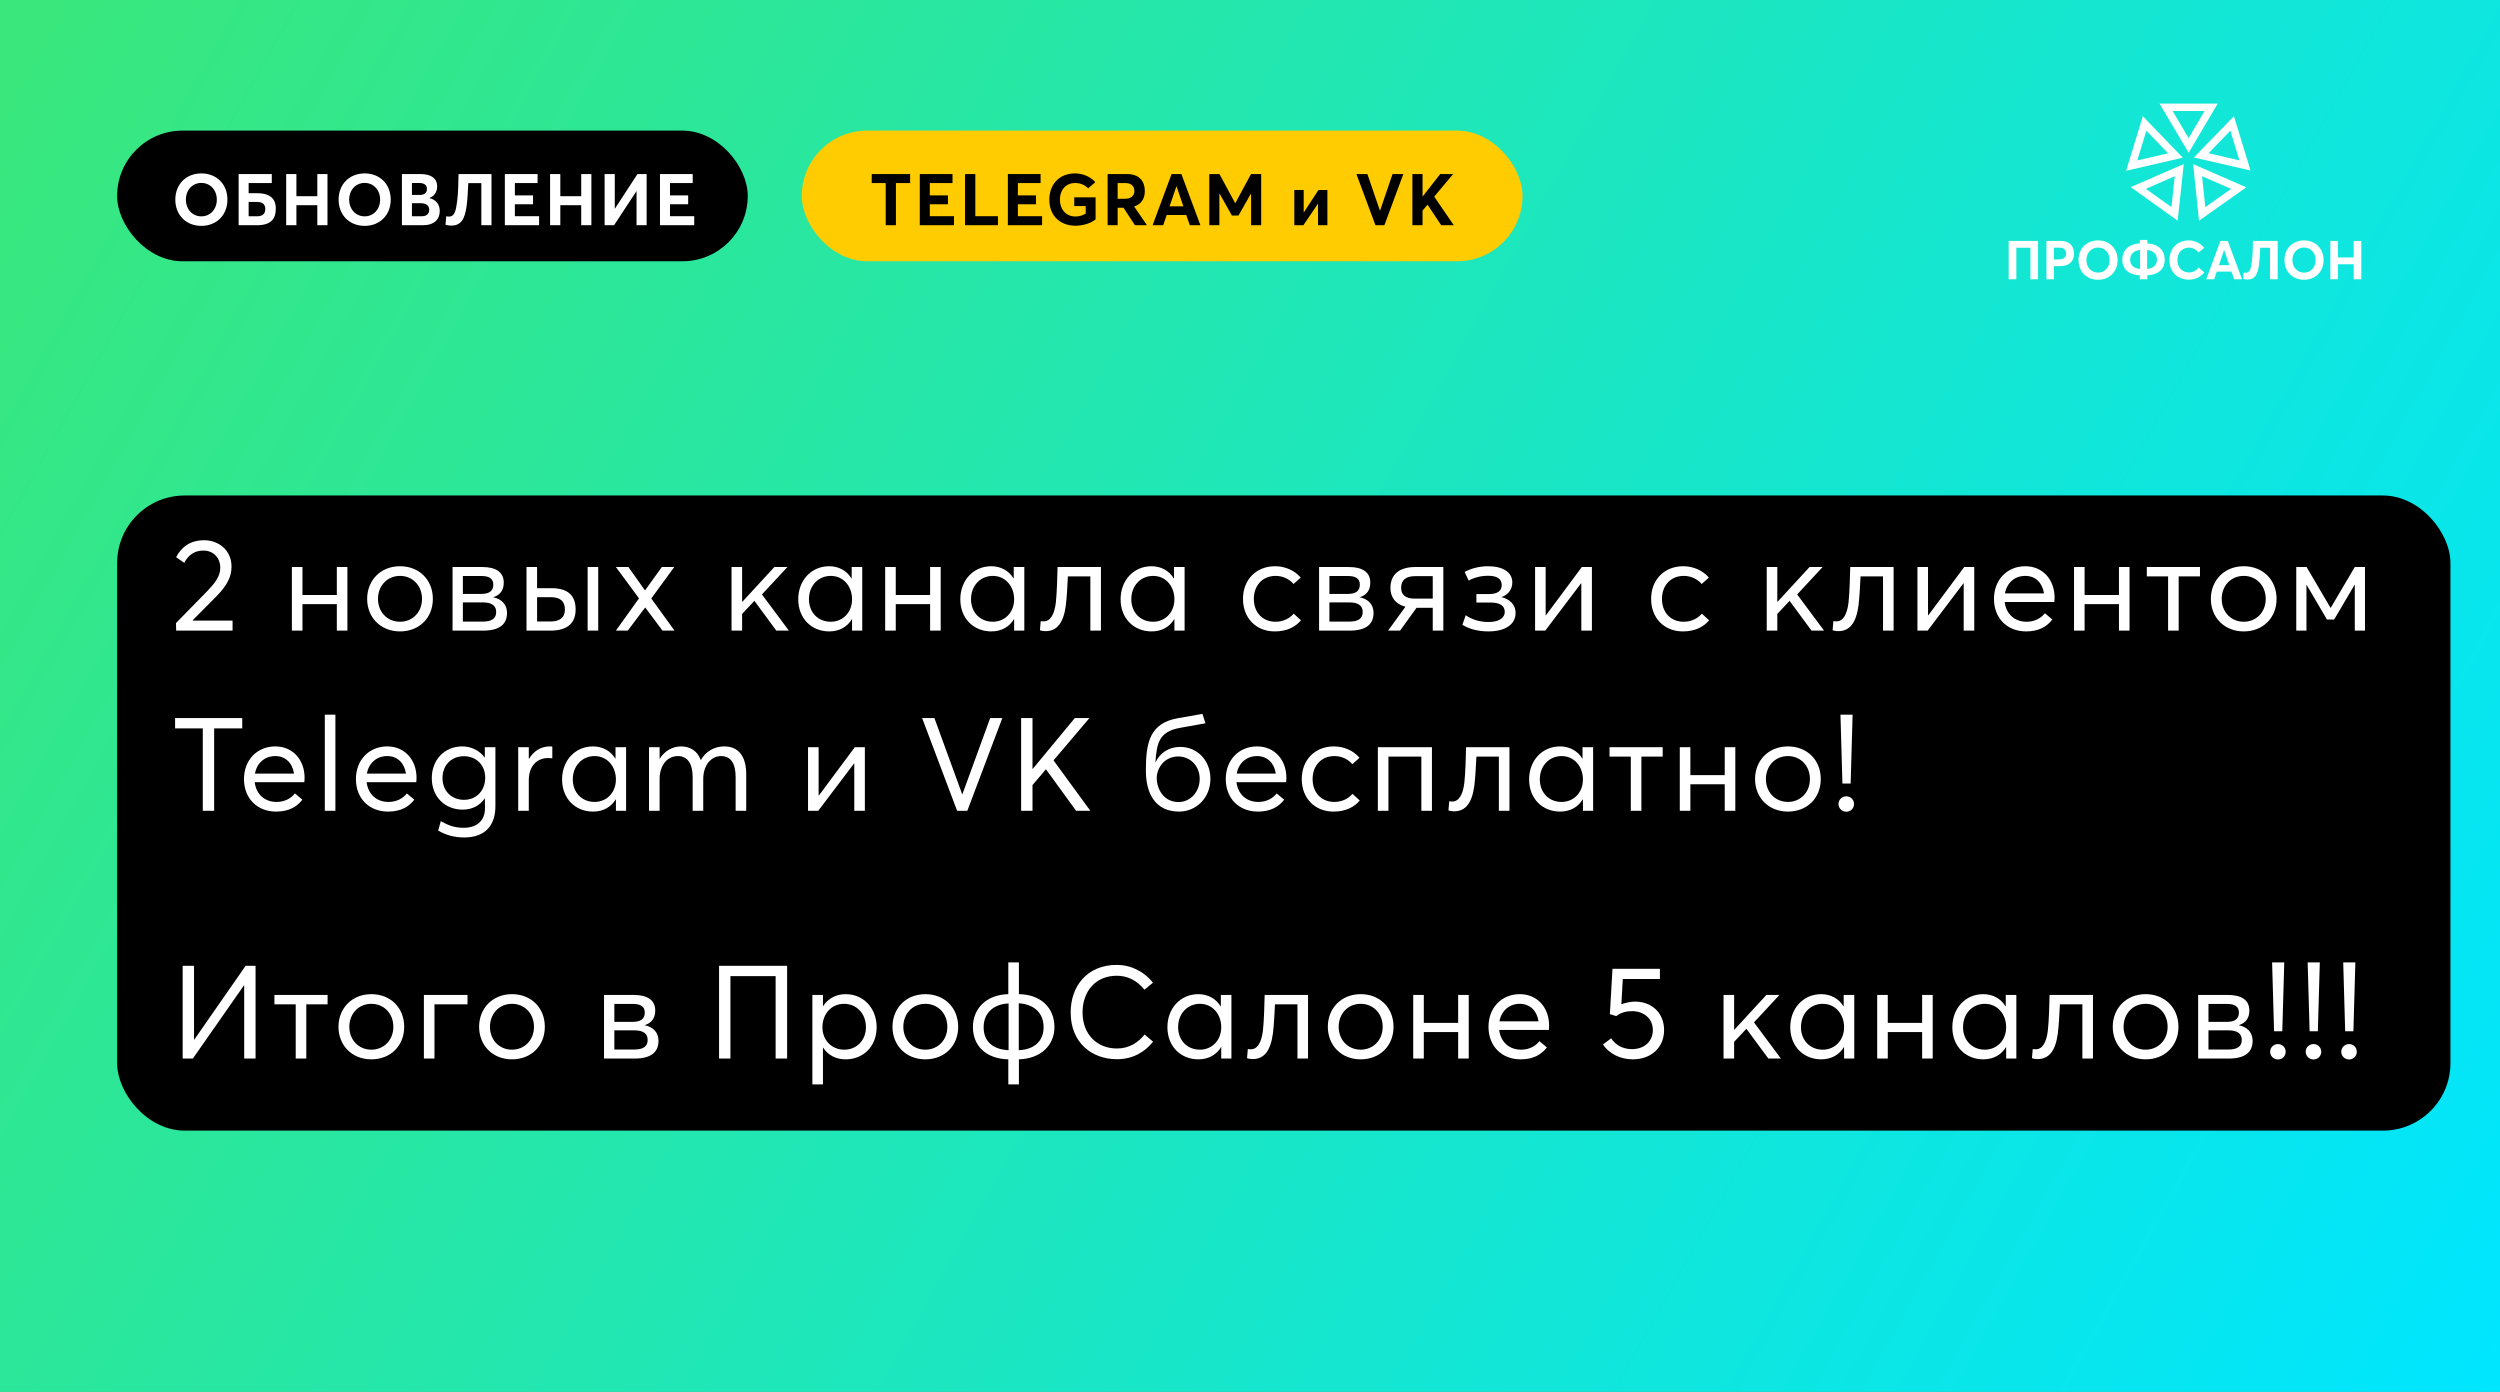 <svg width="555" height="309" viewBox="0 0 555 309" fill="none" xmlns="http://www.w3.org/2000/svg">
<rect x="0" y="0" width="555" height="309" fill="#808080" stroke="none"/>
<rect width="555" height="309" fill="url(#paint0_linear_796_2)"/>
<path d="M445.924 62V53.48H452.452V62H450.76V54.992H447.628V62H445.924ZM454.315 62V53.48H457.471C459.535 53.48 460.435 54.68 460.435 56.312C460.435 58.184 459.175 59.084 457.303 59.084H455.983V62H454.315ZM455.983 57.596H457.123C458.179 57.596 458.683 57.068 458.683 56.288C458.683 55.496 458.179 54.98 457.207 54.98H455.983V57.596ZM465.775 62.108C463.195 62.108 461.431 60.272 461.431 57.74C461.431 55.208 463.195 53.372 465.775 53.372C468.271 53.372 470.107 55.136 470.107 57.74C470.107 60.332 468.271 62.108 465.775 62.108ZM465.775 60.524C467.239 60.524 468.343 59.348 468.343 57.74C468.343 56.132 467.239 54.956 465.775 54.956C464.239 54.956 463.183 56.192 463.183 57.74C463.183 59.288 464.239 60.524 465.775 60.524ZM480.576 57.656C480.576 59.624 479.256 61.004 476.712 61.112V62H475.032V61.124C472.5 61.016 471.144 59.624 471.144 57.656C471.144 55.676 472.5 54.152 475.032 54.044V53.264H476.712V54.044C479.244 54.152 480.576 55.676 480.576 57.656ZM472.896 57.644C472.896 58.772 473.604 59.6 475.092 59.684V55.508C473.628 55.604 472.896 56.492 472.896 57.644ZM476.664 59.684C478.128 59.576 478.848 58.772 478.848 57.644C478.848 56.492 478.128 55.616 476.664 55.508V59.684ZM485.967 62.084C483.591 62.084 481.623 60.572 481.623 57.764C481.623 55.328 483.183 53.372 485.943 53.372C487.167 53.372 488.427 53.9 489.339 55.016L488.091 56.06C487.539 55.388 486.819 54.98 485.943 54.98C484.491 54.98 483.387 56.06 483.387 57.764C483.387 59.348 484.443 60.488 485.967 60.488C486.855 60.488 487.599 60.044 488.115 59.408L489.351 60.476C488.619 61.388 487.467 62.084 485.967 62.084ZM489.782 62L492.938 53.48H494.57L497.738 62H495.974L495.386 60.296H492.122L491.546 62H489.782ZM492.602 58.856H494.906L493.766 55.52H493.742L492.602 58.856ZM500.157 53.48H505.641V62H503.949V54.992H501.777C501.717 56.384 501.645 57.728 501.501 58.784C501.225 60.86 500.637 62.06 498.969 62.06C498.633 62.06 498.213 62 497.985 61.916L498.105 60.512C498.237 60.548 498.453 60.56 498.573 60.56C499.509 60.56 499.725 59.528 499.917 58.052C500.097 56.72 500.133 54.968 500.157 53.48ZM511.502 62.108C508.922 62.108 507.158 60.272 507.158 57.74C507.158 55.208 508.922 53.372 511.502 53.372C513.998 53.372 515.834 55.136 515.834 57.74C515.834 60.332 513.998 62.108 511.502 62.108ZM511.502 60.524C512.966 60.524 514.07 59.348 514.07 57.74C514.07 56.132 512.966 54.956 511.502 54.956C509.966 54.956 508.91 56.192 508.91 57.74C508.91 59.288 509.966 60.524 511.502 60.524ZM517.338 62V53.48H519.042V57.164H522.522V53.48H524.214V62H522.522V58.664H519.042V62H517.338Z" fill="white"/>
<path fill-rule="evenodd" clip-rule="evenodd" d="M473.015 41.533L483.444 48.995L484.798 36.428L473.014 41.533H473.015ZM482.068 45.975L476.381 41.922L482.796 39.118L482.068 45.975Z" fill="white"/>
<path fill-rule="evenodd" clip-rule="evenodd" d="M472 37.915L484.576 35.002L475.708 25.799L472 37.917V37.915ZM481.334 34.032L474.475 35.618L476.494 29.037L481.334 34.032Z" fill="white"/>
<path fill-rule="evenodd" clip-rule="evenodd" d="M479.413 23L485.878 33.916L492.334 23.004L485.025 23H479.412H479.413ZM485.875 30.669L482.34 24.646H489.414L485.875 30.669Z" fill="white"/>
<path fill-rule="evenodd" clip-rule="evenodd" d="M495.931 25.793L487.045 34.959L499.626 37.856L495.931 25.793ZM497.168 35.612L490.308 34.016L495.136 29.021L497.168 35.613V35.612Z" fill="white"/>
<path fill-rule="evenodd" clip-rule="evenodd" d="M498.673 41.587L486.881 36.426L488.18 49L498.675 41.587H498.673ZM488.855 39.117L495.31 41.922L489.58 45.987L488.855 39.119V39.117Z" fill="white"/>
<rect x="26" y="29" width="140" height="29" rx="14.5" fill="black"/>
<path d="M44.712 50.144C41.273 50.144 38.92 47.696 38.92 44.32C38.92 40.944 41.273 38.496 44.712 38.496C48.041 38.496 50.489 40.848 50.489 44.32C50.489 47.776 48.041 50.144 44.712 50.144ZM44.712 48.032C46.664 48.032 48.136 46.464 48.136 44.32C48.136 42.176 46.664 40.608 44.712 40.608C42.664 40.608 41.257 42.256 41.257 44.32C41.257 46.384 42.664 48.032 44.712 48.032ZM52.974 50V38.64H60.334V40.64H55.198V42.896H57.118C60.142 42.896 61.23 44.304 61.23 46.272C61.23 48.608 60.158 50 57.038 50H52.974ZM55.198 48.016H57.07C58.302 48.016 58.894 47.456 58.894 46.4C58.894 45.312 58.206 44.832 57.086 44.832H55.198V48.016ZM63.532 50V38.64H65.804V43.552H70.444V38.64H72.7V50H70.444V45.552H65.804V50H63.532ZM80.965 50.144C77.525 50.144 75.173 47.696 75.173 44.32C75.173 40.944 77.525 38.496 80.965 38.496C84.293 38.496 86.741 40.848 86.741 44.32C86.741 47.776 84.293 50.144 80.965 50.144ZM80.965 48.032C82.917 48.032 84.389 46.464 84.389 44.32C84.389 42.176 82.917 40.608 80.965 40.608C78.917 40.608 77.509 42.256 77.509 44.32C77.509 46.384 78.917 48.032 80.965 48.032ZM89.226 50V38.64H93.322C95.738 38.64 97.05 39.6 97.05 41.408C97.05 42.432 96.57 43.472 95.338 43.952V43.984C96.794 44.336 97.626 45.36 97.626 46.864C97.626 48.672 96.41 50 93.882 50H89.226ZM91.45 43.28H93.146C94.122 43.28 94.778 42.88 94.778 41.952C94.778 41.152 94.282 40.624 93.05 40.624H91.45V43.28ZM91.45 48.016H93.562C94.634 48.016 95.29 47.536 95.29 46.576C95.29 45.68 94.634 45.104 93.338 45.104H91.45V48.016ZM101.799 38.64H109.111V50H106.855V40.656H103.959C103.879 42.512 103.783 44.304 103.591 45.712C103.223 48.48 102.439 50.08 100.215 50.08C99.767 50.08 99.207 50 98.903 49.888L99.063 48.016C99.239 48.064 99.527 48.08 99.687 48.08C100.935 48.08 101.223 46.704 101.479 44.736C101.719 42.96 101.767 40.624 101.799 38.64ZM112.077 50V38.64H119.341V40.64H114.301V43.376H118.333V45.344H114.301V48H119.677V50H112.077ZM122.119 50V38.64H124.391V43.552H129.031V38.64H131.287V50H129.031V45.552H124.391V50H122.119ZM134.224 50V38.64H136.48V46.304L136.512 46.32L141.52 38.64H143.552V50H141.312V42.464H141.28L136.32 50H134.224ZM146.517 50V38.64H153.781V40.64H148.741V43.376H152.773V45.344H148.741V48H154.117V50H146.517Z" fill="white"/>
<rect x="178" y="29" width="160" height="29" rx="14.5" fill="#FFCB01"/>
<rect x="26" y="110" width="518" height="141" rx="15" fill="black"/>
<path d="M196.625 50V40.64H193.521V38.64H202.049V40.64H198.897V50H196.625ZM204.191 50V38.64H211.455V40.64H206.415V43.376H210.447V45.344H206.415V48H211.791V50H204.191ZM214.234 50V38.64H216.522V48H221.546V50H214.234ZM223.745 50V38.64H231.009V40.64H225.969V43.376H230.001V45.344H225.969V48H231.345V50H223.745ZM238.741 50.112C235.461 50.112 232.949 47.984 232.949 44.336C232.949 41.008 235.093 38.496 238.645 38.496C240.261 38.496 241.989 39.136 243.157 40.432L241.573 41.808C240.869 41.104 239.893 40.624 238.645 40.624C236.773 40.624 235.301 42.016 235.301 44.336C235.301 46.432 236.613 48.064 238.741 48.064C239.557 48.064 240.309 47.856 241.029 47.408V45.744H238.485V43.808H243.221V48.704C242.181 49.536 240.485 50.112 238.741 50.112ZM245.893 50V38.64H250.197C252.933 38.64 254.149 40.24 254.149 42.416C254.149 44.144 253.349 45.328 251.781 45.84L254.629 50H251.957L249.413 46.112H248.117V50H245.893ZM248.117 44.128H249.749C251.125 44.128 251.829 43.424 251.829 42.384C251.829 41.328 251.141 40.64 249.845 40.64H248.117V44.128ZM255.881 50L260.089 38.64H262.265L266.489 50H264.137L263.353 47.728H259.001L258.233 50H255.881ZM259.641 45.808H262.713L261.193 41.36H261.161L259.641 45.808ZM268.462 50V38.64H270.718L274.206 45.104H274.238L277.726 38.64H279.982V50H277.742V42.976H277.71L274.942 47.856H273.486L270.734 42.96H270.702V50H268.462ZM287.339 50V42.176H289.419V47.152H289.451L292.699 42.176H294.683V50H292.603V45.248H292.571L289.355 50H287.339ZM305.351 50L301.127 38.64H303.559L306.343 46.768H306.375L309.143 38.64H311.543L307.335 50H305.351ZM313.55 50V38.64H315.806V43.616H315.838L319.726 38.64H322.59L318.398 43.648L322.734 50H319.95L316.91 45.44L315.806 46.752V50H313.55Z" fill="black"/>
<path d="M39.102 140L39.073 138.318L45.888 131.358C47.57 129.618 48.904 128.023 48.904 126.051C48.904 123.847 47.367 122.223 45.163 122.223C43.278 122.223 41.828 123.151 40.9 124.949L39.102 123.702C40.204 121.498 42.205 119.932 45.308 119.932C48.498 119.932 51.398 122.107 51.398 125.79C51.398 128.023 50.441 129.966 47.976 132.46L42.785 137.68L42.814 137.767H51.63V140H39.102ZM64.799 140V125.877H67.147V132.083H74.775V125.877H77.124V140H74.775V134.113H67.147V140H64.799ZM88.815 140.174C84.436 140.174 81.507 137.013 81.507 132.953C81.507 128.893 84.436 125.703 88.815 125.703C92.991 125.703 96.094 128.661 96.094 132.953C96.094 137.245 92.991 140.174 88.815 140.174ZM88.815 138.028C91.512 138.028 93.687 135.969 93.687 132.953C93.687 129.937 91.541 127.849 88.815 127.849C85.857 127.849 83.914 130.14 83.914 132.953C83.914 135.766 85.886 138.028 88.815 138.028ZM100.466 140V125.877H107.049C110.123 125.877 111.834 127.037 111.834 129.328C111.834 130.981 111.08 132.083 109.514 132.576V132.605C111.254 132.953 112.559 134.113 112.559 136.056C112.559 138.405 111.109 140 107.252 140H100.466ZM102.757 131.851H106.846C108.615 131.851 109.514 131.184 109.514 129.792C109.514 128.4 108.499 127.878 106.933 127.878H102.757V131.851ZM102.757 137.999H107.078C109.166 137.999 110.152 137.332 110.152 135.853C110.152 134.432 109.108 133.736 107.223 133.736H102.757V137.999ZM116.884 140V125.877H119.233V130.575H122.394C126.338 130.575 127.788 132.431 127.788 135.302C127.788 138.115 126.222 140 122.191 140H116.884ZM130.456 140V125.877H132.805V140H130.456ZM119.233 137.97H122.191C124.366 137.97 125.41 137.042 125.41 135.331C125.41 133.475 124.366 132.576 122.307 132.576H119.233V137.97ZM136.725 140L141.858 132.837L136.725 125.877H139.509L143.163 131.039H143.221L146.933 125.877H149.688L144.584 132.866L149.746 140H147.078L143.25 134.867H143.221L139.364 140H136.725ZM162.399 140V125.877H164.748V133.591H164.806L171.911 125.877H174.811L169.156 131.967L175.13 140H172.346L167.474 133.388L164.748 136.288V140H162.399ZM184.083 140.174C180.197 140.174 177.21 137.332 177.21 133.04C177.21 128.864 180.081 125.703 184.083 125.703C186.171 125.703 187.998 126.689 189.013 128.4L189.071 128.371V125.877H191.42V140H189.158V137.448H189.129C188.114 139.13 186.374 140.174 184.083 140.174ZM184.431 138.028C187.041 138.028 189.158 136.027 189.158 133.04C189.158 130.14 187.215 127.849 184.431 127.849C181.763 127.849 179.588 129.908 179.588 133.04C179.588 135.882 181.531 138.028 184.431 138.028ZM196.509 140V125.877H198.858V132.083H206.485V125.877H208.834V140H206.485V134.113H198.858V140H196.509ZM220.062 140.174C216.176 140.174 213.189 137.332 213.189 133.04C213.189 128.864 216.06 125.703 220.062 125.703C222.15 125.703 223.977 126.689 224.992 128.4L225.05 128.371V125.877H227.399V140H225.137V137.448H225.108C224.093 139.13 222.353 140.174 220.062 140.174ZM220.41 138.028C223.02 138.028 225.137 136.027 225.137 133.04C225.137 130.14 223.194 127.849 220.41 127.849C217.742 127.849 215.567 129.908 215.567 133.04C215.567 135.882 217.51 138.028 220.41 138.028ZM234.78 125.877H244.408V140H242.059V127.965H237.071C236.955 130.285 236.839 132.605 236.607 134.461C236.085 138.318 234.635 140.116 232.112 140.116C231.619 140.116 231.155 140.029 230.865 139.913L231.039 137.883C231.213 137.912 231.416 137.941 231.706 137.941C233.156 137.941 234.084 136.491 234.403 133.707C234.635 131.503 234.722 128.284 234.78 125.877ZM255.645 140.174C251.759 140.174 248.772 137.332 248.772 133.04C248.772 128.864 251.643 125.703 255.645 125.703C257.733 125.703 259.56 126.689 260.575 128.4L260.633 128.371V125.877H262.982V140H260.72V137.448H260.691C259.676 139.13 257.936 140.174 255.645 140.174ZM255.993 138.028C258.603 138.028 260.72 136.027 260.72 133.04C260.72 130.14 258.777 127.849 255.993 127.849C253.325 127.849 251.15 129.908 251.15 133.04C251.15 135.882 253.093 138.028 255.993 138.028ZM282.991 140.174C278.873 140.174 275.944 137.245 275.944 132.953C275.944 128.69 278.873 125.703 283.078 125.703C285.195 125.703 287.37 126.573 288.762 128.226L287.167 129.647C286.268 128.603 284.876 127.849 283.194 127.849C280.294 127.849 278.351 129.966 278.351 132.953C278.351 135.969 280.294 138.028 283.165 138.028C284.847 138.028 286.326 137.303 287.196 136.23L288.82 137.709C287.631 139.13 285.746 140.174 282.991 140.174ZM292.836 140V125.877H299.419C302.493 125.877 304.204 127.037 304.204 129.328C304.204 130.981 303.45 132.083 301.884 132.576V132.605C303.624 132.953 304.929 134.113 304.929 136.056C304.929 138.405 303.479 140 299.622 140H292.836ZM295.127 131.851H299.216C300.985 131.851 301.884 131.184 301.884 129.792C301.884 128.4 300.869 127.878 299.303 127.878H295.127V131.851ZM295.127 137.999H299.448C301.536 137.999 302.522 137.332 302.522 135.853C302.522 134.432 301.478 133.736 299.593 133.736H295.127V137.999ZM314.184 125.877H320.419V140H318.07V134.925H314.474L310.82 140H308.152L312.009 134.693C309.834 134.142 308.674 132.605 308.674 130.517C308.674 127.704 310.472 125.877 314.184 125.877ZM318.07 132.895V127.907H314.155C312.067 127.907 311.052 128.806 311.052 130.517C311.052 131.938 311.922 132.895 314.039 132.895H318.07ZM330.427 140.174C327.672 140.174 325.787 139.42 324.656 138.695L325.381 136.578C326.686 137.506 328.455 138.086 330.427 138.086C332.66 138.086 334.052 137.274 334.052 135.795C334.052 134.432 332.892 133.765 330.949 133.765H327.759V131.88H330.572C332.428 131.88 333.385 131.184 333.385 129.879C333.385 128.4 332.167 127.82 330.369 127.82C328.658 127.82 327.179 128.255 326.048 128.893L325.149 126.979C326.106 126.428 327.991 125.703 330.34 125.703C333.646 125.703 335.734 127.037 335.734 129.299C335.734 130.778 334.864 132.025 333.356 132.547V132.576C334.98 132.953 336.459 134.084 336.459 136.085C336.459 138.521 334.313 140.174 330.427 140.174ZM340.787 140V125.877H343.136V136.607H343.194L351.169 125.877H353.402V140H351.053V129.502H350.995L343.049 140H340.787ZM373.597 140.174C369.479 140.174 366.55 137.245 366.55 132.953C366.55 128.69 369.479 125.703 373.684 125.703C375.801 125.703 377.976 126.573 379.368 128.226L377.773 129.647C376.874 128.603 375.482 127.849 373.8 127.849C370.9 127.849 368.957 129.966 368.957 132.953C368.957 135.969 370.9 138.028 373.771 138.028C375.453 138.028 376.932 137.303 377.802 136.23L379.426 137.709C378.237 139.13 376.352 140.174 373.597 140.174ZM392.213 140V125.877H394.562V133.591H394.62L401.725 125.877H404.625L398.97 131.967L404.944 140H402.16L397.288 133.388L394.562 136.288V140H392.213ZM410.752 125.877H420.38V140H418.031V127.965H413.043C412.927 130.285 412.811 132.605 412.579 134.461C412.057 138.318 410.607 140.116 408.084 140.116C407.591 140.116 407.127 140.029 406.837 139.913L407.011 137.883C407.185 137.912 407.388 137.941 407.678 137.941C409.128 137.941 410.056 136.491 410.375 133.707C410.607 131.503 410.694 128.284 410.752 125.877ZM425.672 140V125.877H428.021V136.607H428.079L436.054 125.877H438.287V140H435.938V129.502H435.88L427.934 140H425.672ZM456.119 132.692C456.119 133.069 456.061 133.475 456.061 133.649H445.041C445.36 136.288 447.216 138.028 449.884 138.028C451.769 138.028 453.103 137.216 453.973 136.143L455.626 137.535C454.408 139.101 452.639 140.174 449.797 140.174C445.621 140.174 442.663 137.274 442.663 132.953C442.663 128.69 445.592 125.703 449.623 125.703C453.48 125.703 456.119 128.661 456.119 132.692ZM449.594 127.849C447.332 127.849 445.534 129.328 445.099 131.735H453.77C453.422 129.415 451.914 127.849 449.594 127.849ZM460.433 140V125.877H462.782V132.083H470.409V125.877H472.758V140H470.409V134.113H462.782V140H460.433ZM481.318 140V127.965H476.591V125.877H488.394V127.965H483.667V140H481.318ZM498.12 140.174C493.741 140.174 490.812 137.013 490.812 132.953C490.812 128.893 493.741 125.703 498.12 125.703C502.296 125.703 505.399 128.661 505.399 132.953C505.399 137.245 502.296 140.174 498.12 140.174ZM498.12 138.028C500.817 138.028 502.992 135.969 502.992 132.953C502.992 129.937 500.846 127.849 498.12 127.849C495.162 127.849 493.219 130.14 493.219 132.953C493.219 135.766 495.191 138.028 498.12 138.028ZM509.772 140V125.877H512.063L517.37 134.925H517.428L522.764 125.877H525.026V140H522.764V129.85H522.706L518.182 137.535H516.587L512.092 129.879H512.034V140H509.772ZM45.018 180V161.701H38.87V159.41H53.776V161.701H47.541V180H45.018ZM67.621 172.692C67.621 173.069 67.563 173.475 67.563 173.649H56.543C56.862 176.288 58.718 178.028 61.386 178.028C63.271 178.028 64.605 177.216 65.475 176.143L67.128 177.535C65.91 179.101 64.141 180.174 61.299 180.174C57.123 180.174 54.165 177.274 54.165 172.953C54.165 168.69 57.094 165.703 61.125 165.703C64.982 165.703 67.621 168.661 67.621 172.692ZM61.096 167.849C58.834 167.849 57.036 169.328 56.601 171.735H65.272C64.924 169.415 63.416 167.849 61.096 167.849ZM72.109 180V158.656H74.458V180H72.109ZM92.471 172.692C92.471 173.069 92.413 173.475 92.413 173.649H81.393C81.712 176.288 83.568 178.028 86.236 178.028C88.121 178.028 89.455 177.216 90.325 176.143L91.978 177.535C90.76 179.101 88.991 180.174 86.149 180.174C81.973 180.174 79.015 177.274 79.015 172.953C79.015 168.69 81.944 165.703 85.975 165.703C89.832 165.703 92.471 168.661 92.471 172.692ZM85.946 167.849C83.684 167.849 81.886 169.328 81.451 171.735H90.122C89.774 169.415 88.266 167.849 85.946 167.849ZM103.02 185.916C100.903 185.916 98.96 185.394 97.278 184.379L97.858 182.291C99.482 183.219 100.903 183.77 102.933 183.77C106.123 183.77 107.66 181.914 107.66 179.536V177.274H107.602C106.558 178.782 104.876 179.739 102.701 179.739C98.844 179.739 95.857 176.955 95.857 172.75C95.857 168.719 98.641 165.703 102.614 165.703C104.615 165.703 106.442 166.602 107.573 168.139H107.631V165.877H109.98V178.956C109.98 183.016 107.95 185.916 103.02 185.916ZM102.991 177.564C105.833 177.564 107.718 175.447 107.718 172.634C107.718 169.792 105.659 167.878 103.02 167.878C100.149 167.878 98.235 169.937 98.235 172.692C98.235 175.679 100.323 177.564 102.991 177.564ZM115.043 180V165.877H117.392V168.458H117.45C118.465 166.747 120.089 165.703 122.032 165.703C122.235 165.703 122.409 165.703 122.612 165.732V168.342C122.264 168.313 121.916 168.284 121.684 168.284C118.987 168.284 117.392 170.343 117.392 173.185V180H115.043ZM131.657 180.174C127.771 180.174 124.784 177.332 124.784 173.04C124.784 168.864 127.655 165.703 131.657 165.703C133.745 165.703 135.572 166.689 136.587 168.4L136.645 168.371V165.877H138.994V180H136.732V177.448H136.703C135.688 179.13 133.948 180.174 131.657 180.174ZM132.005 178.028C134.615 178.028 136.732 176.027 136.732 173.04C136.732 170.14 134.789 167.849 132.005 167.849C129.337 167.849 127.162 169.908 127.162 173.04C127.162 175.882 129.105 178.028 132.005 178.028ZM144.084 180V165.877H146.433V168.429H146.462C147.535 166.718 149.304 165.703 151.189 165.703C153.306 165.703 154.843 166.776 155.568 168.719H155.597C156.67 166.805 158.584 165.703 160.788 165.703C163.92 165.703 165.66 167.849 165.66 171.88V180H163.311V172.518C163.311 169.502 162.238 167.849 160.092 167.849C157.888 167.849 156.119 169.821 156.119 172.982V180H153.77V172.518C153.77 169.502 152.61 167.849 150.493 167.849C148.173 167.849 146.433 169.821 146.433 172.982V180H144.084ZM179.384 180V165.877H181.733V176.607H181.791L189.766 165.877H191.999V180H189.65V169.502H189.592L181.646 180H179.384ZM212.483 180L204.711 159.41H207.437L213.614 176.346H213.643L219.82 159.41H222.517L214.745 180H212.483ZM226.691 180V159.41H229.214V170.691H229.272L238.61 159.41H241.858L233.883 168.806L242.061 180H238.9L232.201 170.778L229.214 174.287V180H226.691ZM261.751 180.174C256.589 180.174 254.356 176.288 254.385 170.981C254.385 164.833 255.255 160.541 261.49 159.439L266.942 158.482L267.609 160.57L261.954 161.585C257.314 162.426 256.821 164.949 256.502 169.125L256.56 169.154C257.488 167.298 259.257 165.819 262.07 165.819C265.695 165.819 268.711 168.719 268.711 172.895C268.711 177.158 265.55 180.174 261.751 180.174ZM261.664 178.057C264.129 178.057 266.333 175.94 266.333 172.895C266.333 170.024 264.216 167.936 261.577 167.936C258.532 167.936 256.821 170.459 256.792 172.692C256.792 175.157 258.329 178.057 261.664 178.057ZM285.577 172.692C285.577 173.069 285.519 173.475 285.519 173.649H274.499C274.818 176.288 276.674 178.028 279.342 178.028C281.227 178.028 282.561 177.216 283.431 176.143L285.084 177.535C283.866 179.101 282.097 180.174 279.255 180.174C275.079 180.174 272.121 177.274 272.121 172.953C272.121 168.69 275.05 165.703 279.081 165.703C282.938 165.703 285.577 168.661 285.577 172.692ZM279.052 167.849C276.79 167.849 274.992 169.328 274.557 171.735H283.228C282.88 169.415 281.372 167.849 279.052 167.849ZM296.039 180.174C291.921 180.174 288.992 177.245 288.992 172.953C288.992 168.69 291.921 165.703 296.126 165.703C298.243 165.703 300.418 166.573 301.81 168.226L300.215 169.647C299.316 168.603 297.924 167.849 296.242 167.849C293.342 167.849 291.399 169.966 291.399 172.953C291.399 175.969 293.342 178.028 296.213 178.028C297.895 178.028 299.374 177.303 300.244 176.23L301.868 177.709C300.679 179.13 298.794 180.174 296.039 180.174ZM305.884 180V165.877H317.89V180H315.541V167.965H308.233V180H305.884ZM325.47 165.877H335.098V180H332.749V167.965H327.761C327.645 170.285 327.529 172.605 327.297 174.461C326.775 178.318 325.325 180.116 322.802 180.116C322.309 180.116 321.845 180.029 321.555 179.913L321.729 177.883C321.903 177.912 322.106 177.941 322.396 177.941C323.846 177.941 324.774 176.491 325.093 173.707C325.325 171.503 325.412 168.284 325.47 165.877ZM346.335 180.174C342.449 180.174 339.462 177.332 339.462 173.04C339.462 168.864 342.333 165.703 346.335 165.703C348.423 165.703 350.25 166.689 351.265 168.4L351.323 168.371V165.877H353.672V180H351.41V177.448H351.381C350.366 179.13 348.626 180.174 346.335 180.174ZM346.683 178.028C349.293 178.028 351.41 176.027 351.41 173.04C351.41 170.14 349.467 167.849 346.683 167.849C344.015 167.849 341.84 169.908 341.84 173.04C341.84 175.882 343.783 178.028 346.683 178.028ZM362.039 180V167.965H357.312V165.877H369.115V167.965H364.388V180H362.039ZM372.914 180V165.877H375.263V172.083H382.89V165.877H385.239V180H382.89V174.113H375.263V180H372.914ZM396.931 180.174C392.552 180.174 389.623 177.013 389.623 172.953C389.623 168.893 392.552 165.703 396.931 165.703C401.107 165.703 404.21 168.661 404.21 172.953C404.21 177.245 401.107 180.174 396.931 180.174ZM396.931 178.028C399.628 178.028 401.803 175.969 401.803 172.953C401.803 169.937 399.657 167.849 396.931 167.849C393.973 167.849 392.03 170.14 392.03 172.953C392.03 175.766 394.002 178.028 396.931 178.028ZM409.017 173.939L408.582 158.656H411.279L410.844 173.939H409.017ZM409.887 180.203C408.93 180.203 408.147 179.449 408.147 178.492C408.147 177.535 408.93 176.781 409.887 176.781C410.844 176.781 411.598 177.535 411.598 178.492C411.598 179.449 410.844 180.203 409.887 180.203ZM40.552 235V214.41H43.075V230.795H43.133L54.53 214.41H56.734V235H54.211V218.76H54.153L42.814 235H40.552ZM65.648 235V222.965H60.921V220.877H72.724V222.965H67.997V235H65.648ZM82.451 235.174C78.072 235.174 75.143 232.013 75.143 227.953C75.143 223.893 78.072 220.703 82.451 220.703C86.627 220.703 89.73 223.661 89.73 227.953C89.73 232.245 86.627 235.174 82.451 235.174ZM82.451 233.028C85.148 233.028 87.323 230.969 87.323 227.953C87.323 224.937 85.177 222.849 82.451 222.849C79.493 222.849 77.55 225.14 77.55 227.953C77.55 230.766 79.522 233.028 82.451 233.028ZM94.102 235V220.877H103.788V222.965H96.451V235H94.102ZM113.672 235.174C109.293 235.174 106.364 232.013 106.364 227.953C106.364 223.893 109.293 220.703 113.672 220.703C117.848 220.703 120.951 223.661 120.951 227.953C120.951 232.245 117.848 235.174 113.672 235.174ZM113.672 233.028C116.369 233.028 118.544 230.969 118.544 227.953C118.544 224.937 116.398 222.849 113.672 222.849C110.714 222.849 108.771 225.14 108.771 227.953C108.771 230.766 110.743 233.028 113.672 233.028ZM134.095 235V220.877H140.678C143.752 220.877 145.463 222.037 145.463 224.328C145.463 225.981 144.709 227.083 143.143 227.576V227.605C144.883 227.953 146.188 229.113 146.188 231.056C146.188 233.405 144.738 235 140.881 235H134.095ZM136.386 226.851H140.475C142.244 226.851 143.143 226.184 143.143 224.792C143.143 223.4 142.128 222.878 140.562 222.878H136.386V226.851ZM136.386 232.999H140.707C142.795 232.999 143.781 232.332 143.781 230.853C143.781 229.432 142.737 228.736 140.852 228.736H136.386V232.999ZM159.632 235V214.41H174.741V235H172.189V216.701H162.155V235H159.632ZM180.347 240.742V220.877H182.696V223.371H182.725C183.798 221.689 185.596 220.703 187.742 220.703C191.744 220.703 194.615 223.864 194.615 228.04C194.615 232.332 191.628 235.174 187.742 235.174C185.509 235.174 183.769 234.188 182.725 232.564H182.696V240.742H180.347ZM187.423 233.028C190.265 233.028 192.237 230.882 192.237 228.04C192.237 224.908 190.062 222.849 187.394 222.849C184.523 222.849 182.58 225.14 182.58 228.04C182.58 231.027 184.726 233.028 187.423 233.028ZM205.439 235.174C201.06 235.174 198.131 232.013 198.131 227.953C198.131 223.893 201.06 220.703 205.439 220.703C209.615 220.703 212.718 223.661 212.718 227.953C212.718 232.245 209.615 235.174 205.439 235.174ZM205.439 233.028C208.136 233.028 210.311 230.969 210.311 227.953C210.311 224.937 208.165 222.849 205.439 222.849C202.481 222.849 200.538 225.14 200.538 227.953C200.538 230.766 202.51 233.028 205.439 233.028ZM234.084 228.011C234.084 232.1 231.01 235.029 226.196 235.174V240.742H223.847V235.174C218.917 235.058 215.988 232.187 215.988 228.011C215.988 223.893 218.975 220.819 223.847 220.703V213.656H226.196V220.703C231.068 220.761 234.084 223.748 234.084 228.011ZM226.167 233.144C229.821 232.97 231.677 230.969 231.677 228.011C231.677 224.937 229.618 222.936 226.167 222.733V233.144ZM218.366 228.04C218.366 231.056 220.251 232.97 223.905 233.144V222.762C220.396 222.936 218.366 225.024 218.366 228.04ZM247.953 235.145C242.385 235.145 237.687 231.491 237.687 224.763C237.687 218.934 241.341 214.207 247.924 214.207C250.882 214.207 253.782 215.483 255.957 218.151L254.072 219.717C252.361 217.6 250.244 216.614 247.924 216.614C243.255 216.614 240.326 220.036 240.326 224.763C240.326 229.693 243.603 232.767 247.953 232.767C250.621 232.767 252.651 231.491 254.101 229.664L255.986 231.259C254.188 233.492 251.578 235.145 247.953 235.145ZM266.038 235.174C262.152 235.174 259.165 232.332 259.165 228.04C259.165 223.864 262.036 220.703 266.038 220.703C268.126 220.703 269.953 221.689 270.968 223.4L271.026 223.371V220.877H273.375V235H271.113V232.448H271.084C270.069 234.13 268.329 235.174 266.038 235.174ZM266.386 233.028C268.996 233.028 271.113 231.027 271.113 228.04C271.113 225.14 269.17 222.849 266.386 222.849C263.718 222.849 261.543 224.908 261.543 228.04C261.543 230.882 263.486 233.028 266.386 233.028ZM280.756 220.877H290.384V235H288.035V222.965H283.047C282.931 225.285 282.815 227.605 282.583 229.461C282.061 233.318 280.611 235.116 278.088 235.116C277.595 235.116 277.131 235.029 276.841 234.913L277.015 232.883C277.189 232.912 277.392 232.941 277.682 232.941C279.132 232.941 280.06 231.491 280.379 228.707C280.611 226.503 280.698 223.284 280.756 220.877ZM302.085 235.174C297.706 235.174 294.777 232.013 294.777 227.953C294.777 223.893 297.706 220.703 302.085 220.703C306.261 220.703 309.364 223.661 309.364 227.953C309.364 232.245 306.261 235.174 302.085 235.174ZM302.085 233.028C304.782 233.028 306.957 230.969 306.957 227.953C306.957 224.937 304.811 222.849 302.085 222.849C299.127 222.849 297.184 225.14 297.184 227.953C297.184 230.766 299.156 233.028 302.085 233.028ZM313.736 235V220.877H316.085V227.083H323.712V220.877H326.061V235H323.712V229.113H316.085V235H313.736ZM343.901 227.692C343.901 228.069 343.843 228.475 343.843 228.649H332.823C333.142 231.288 334.998 233.028 337.666 233.028C339.551 233.028 340.885 232.216 341.755 231.143L343.408 232.535C342.19 234.101 340.421 235.174 337.579 235.174C333.403 235.174 330.445 232.274 330.445 227.953C330.445 223.69 333.374 220.703 337.405 220.703C341.262 220.703 343.901 223.661 343.901 227.692ZM337.376 222.849C335.114 222.849 333.316 224.328 332.881 226.735H341.552C341.204 224.415 339.696 222.849 337.376 222.849ZM362.989 222.356C366.527 222.356 369.427 224.705 369.427 228.707C369.427 232.564 366.527 235.174 362.496 235.174C359.741 235.174 357.247 233.956 355.855 231.868L357.682 230.505C358.581 231.955 360.263 232.912 362.293 232.912C365.077 232.912 366.933 231.143 366.933 228.678C366.933 225.981 364.758 224.473 362.322 224.473C361.017 224.473 359.828 224.792 358.813 225.575L357.392 225.14L357.972 215.077H368.499V217.339H360.263L359.944 222.936C360.988 222.559 362.177 222.356 362.989 222.356ZM382.628 235V220.877H384.977V228.591H385.035L392.14 220.877H395.04L389.385 226.967L395.359 235H392.575L387.703 228.388L384.977 231.288V235H382.628ZM404.311 235.174C400.425 235.174 397.438 232.332 397.438 228.04C397.438 223.864 400.309 220.703 404.311 220.703C406.399 220.703 408.226 221.689 409.241 223.4L409.299 223.371V220.877H411.648V235H409.386V232.448H409.357C408.342 234.13 406.602 235.174 404.311 235.174ZM404.659 233.028C407.269 233.028 409.386 231.027 409.386 228.04C409.386 225.14 407.443 222.849 404.659 222.849C401.991 222.849 399.816 224.908 399.816 228.04C399.816 230.882 401.759 233.028 404.659 233.028ZM416.738 235V220.877H419.087V227.083H426.714V220.877H429.063V235H426.714V229.113H419.087V235H416.738ZM440.291 235.174C436.405 235.174 433.418 232.332 433.418 228.04C433.418 223.864 436.289 220.703 440.291 220.703C442.379 220.703 444.206 221.689 445.221 223.4L445.279 223.371V220.877H447.628V235H445.366V232.448H445.337C444.322 234.13 442.582 235.174 440.291 235.174ZM440.639 233.028C443.249 233.028 445.366 231.027 445.366 228.04C445.366 225.14 443.423 222.849 440.639 222.849C437.971 222.849 435.796 224.908 435.796 228.04C435.796 230.882 437.739 233.028 440.639 233.028ZM455.009 220.877H464.637V235H462.288V222.965H457.3C457.184 225.285 457.068 227.605 456.836 229.461C456.314 233.318 454.864 235.116 452.341 235.116C451.848 235.116 451.384 235.029 451.094 234.913L451.268 232.883C451.442 232.912 451.645 232.941 451.935 232.941C453.385 232.941 454.313 231.491 454.632 228.707C454.864 226.503 454.951 223.284 455.009 220.877ZM476.337 235.174C471.958 235.174 469.029 232.013 469.029 227.953C469.029 223.893 471.958 220.703 476.337 220.703C480.513 220.703 483.616 223.661 483.616 227.953C483.616 232.245 480.513 235.174 476.337 235.174ZM476.337 233.028C479.034 233.028 481.209 230.969 481.209 227.953C481.209 224.937 479.063 222.849 476.337 222.849C473.379 222.849 471.436 225.14 471.436 227.953C471.436 230.766 473.408 233.028 476.337 233.028ZM487.989 235V220.877H494.572C497.646 220.877 499.357 222.037 499.357 224.328C499.357 225.981 498.603 227.083 497.037 227.576V227.605C498.777 227.953 500.082 229.113 500.082 231.056C500.082 233.405 498.632 235 494.775 235H487.989ZM490.28 226.851H494.369C496.138 226.851 497.037 226.184 497.037 224.792C497.037 223.4 496.022 222.878 494.456 222.878H490.28V226.851ZM490.28 232.999H494.601C496.689 232.999 497.675 232.332 497.675 230.853C497.675 229.432 496.631 228.736 494.746 228.736H490.28V232.999ZM504.842 228.939L504.407 213.656H507.104L506.669 228.939H504.842ZM505.712 235.203C504.755 235.203 503.972 234.449 503.972 233.492C503.972 232.535 504.755 231.781 505.712 231.781C506.669 231.781 507.423 232.535 507.423 233.492C507.423 234.449 506.669 235.203 505.712 235.203ZM512.735 228.939L512.3 213.656H514.997L514.562 228.939H512.735ZM513.605 235.203C512.648 235.203 511.865 234.449 511.865 233.492C511.865 232.535 512.648 231.781 513.605 231.781C514.562 231.781 515.316 232.535 515.316 233.492C515.316 234.449 514.562 235.203 513.605 235.203ZM520.629 228.939L520.194 213.656H522.891L522.456 228.939H520.629ZM521.499 235.203C520.542 235.203 519.759 234.449 519.759 233.492C519.759 232.535 520.542 231.781 521.499 231.781C522.456 231.781 523.21 232.535 523.21 233.492C523.21 234.449 522.456 235.203 521.499 235.203Z" fill="white"/>
<defs>
<linearGradient id="paint0_linear_796_2" x1="0" y1="0" x2="552.5" y2="309" gradientUnits="userSpaceOnUse">
<stop offset="0.013" stop-color="#39E77C"/>
<stop offset="1" stop-color="#00E6FF"/>
</linearGradient>
</defs>
</svg>
